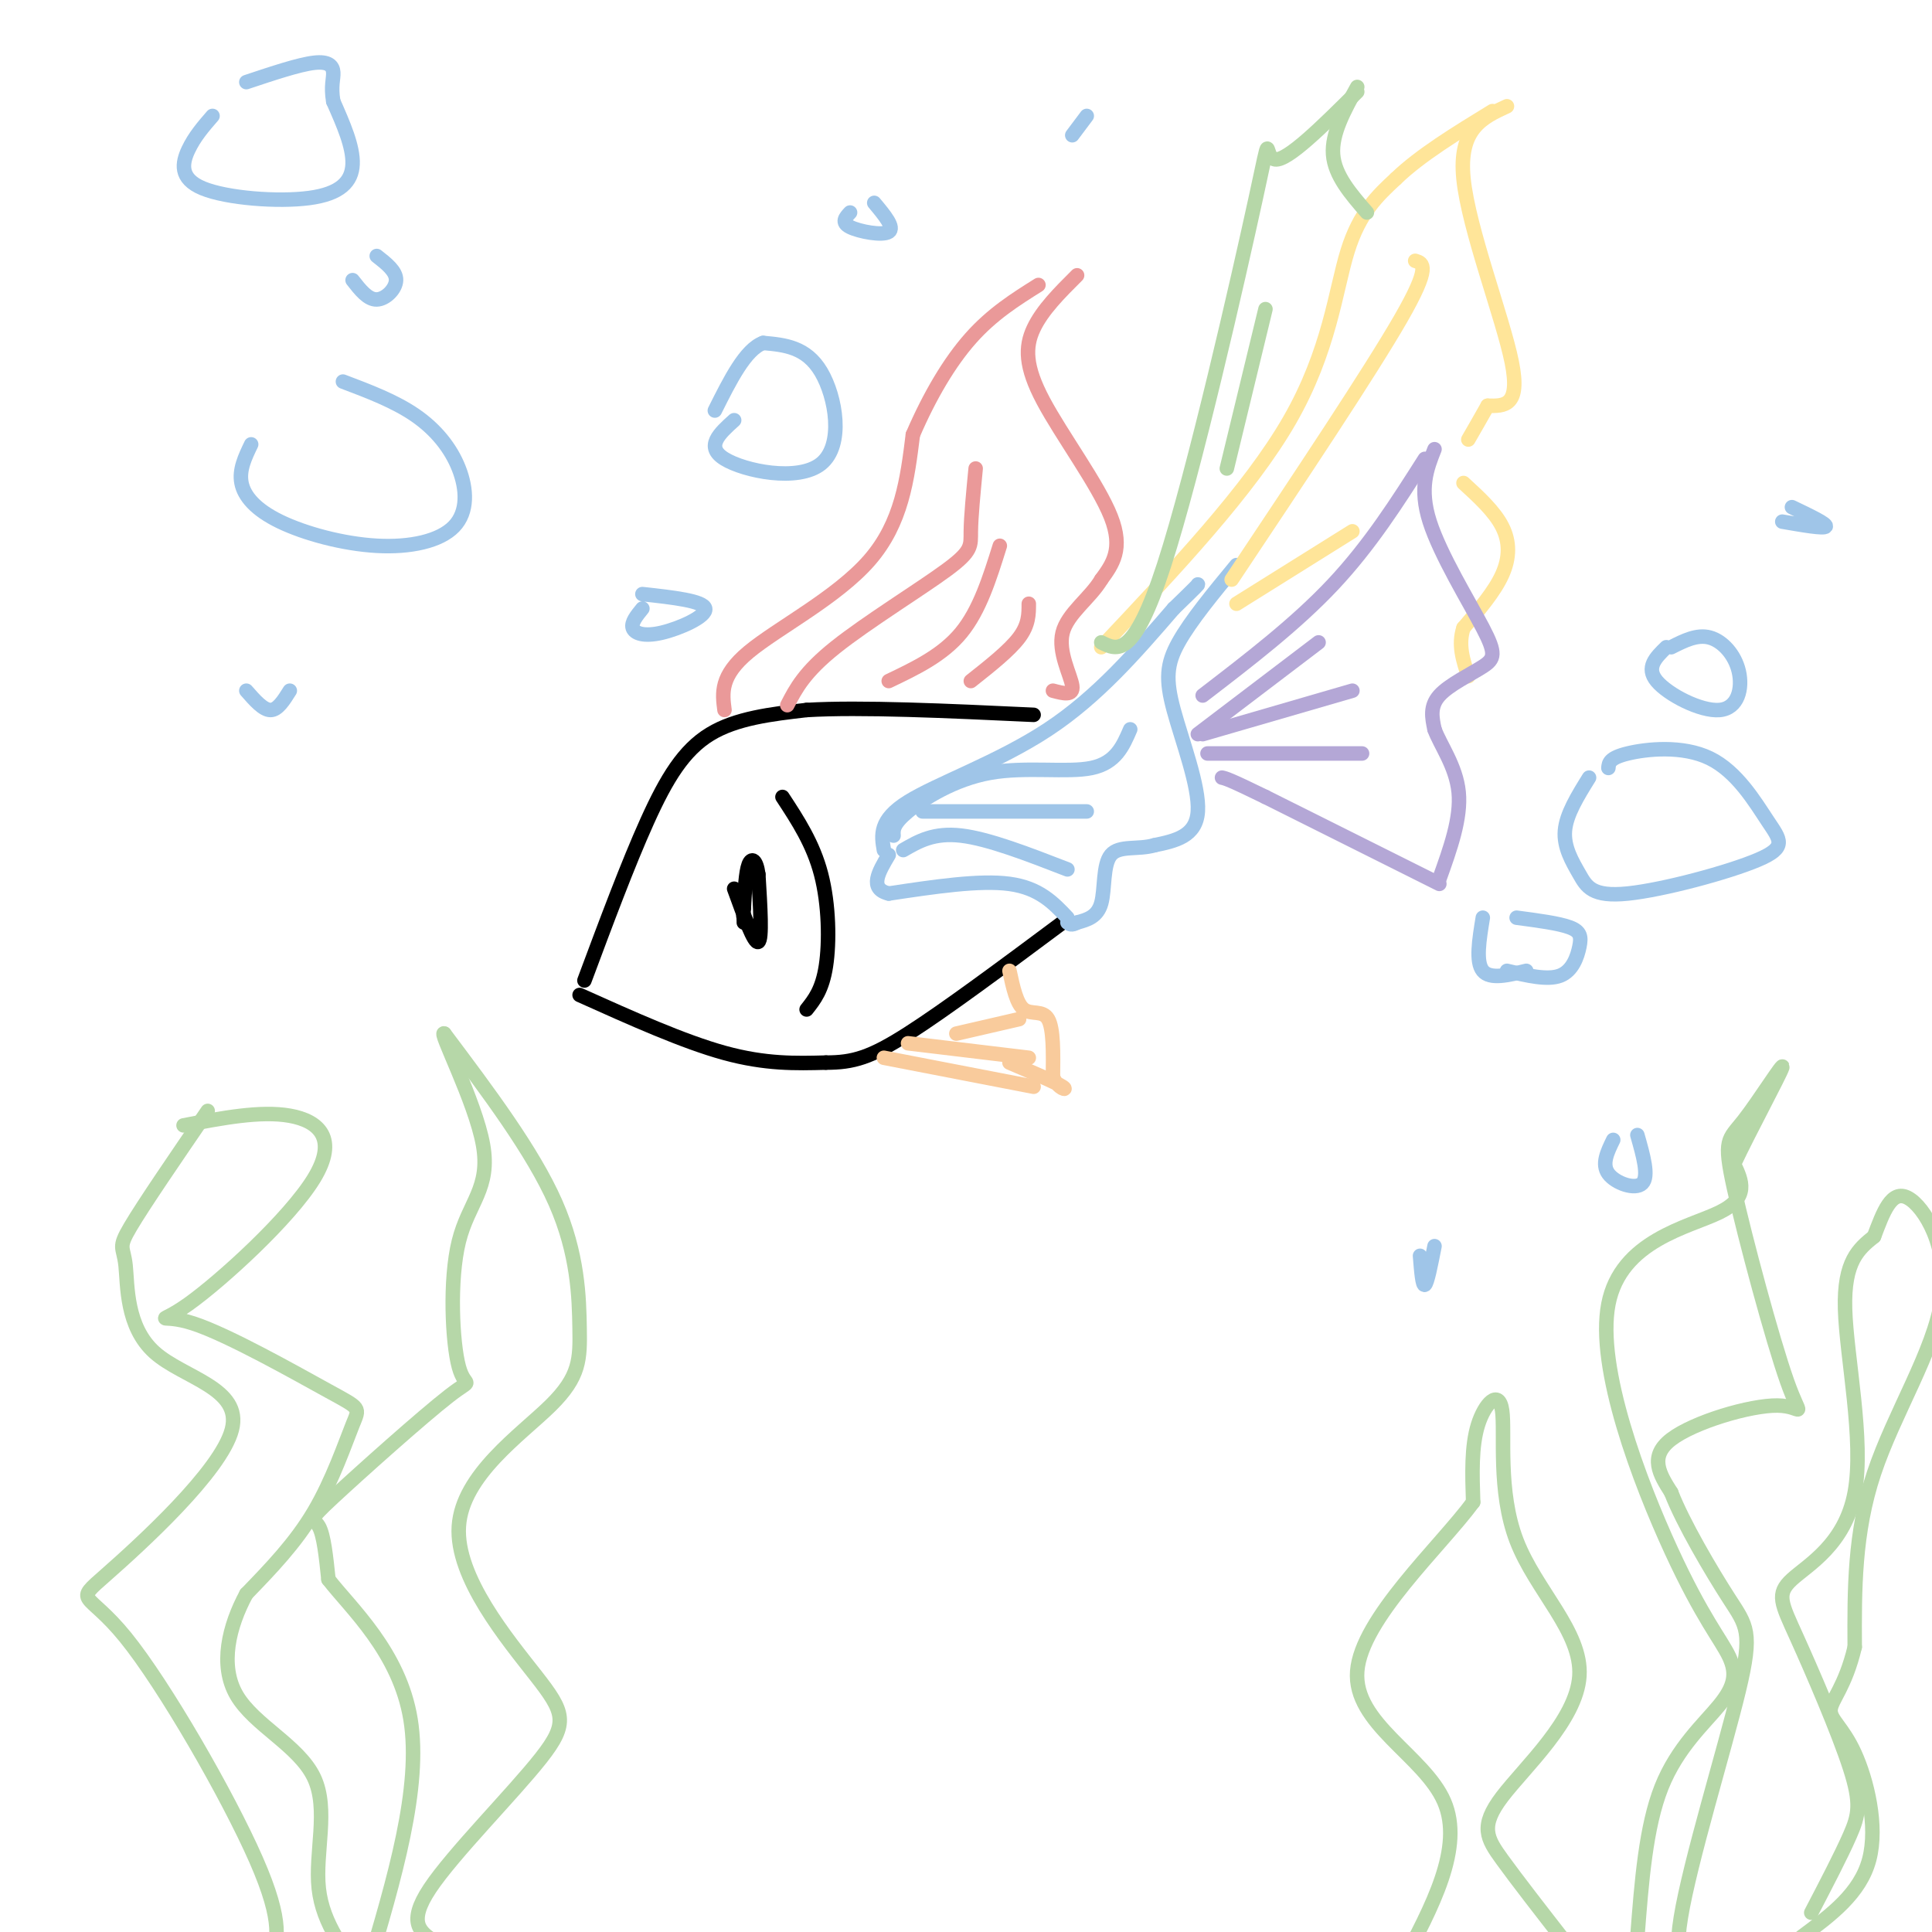 <svg viewBox='0 0 400 400' version='1.1' xmlns='http://www.w3.org/2000/svg' xmlns:xlink='http://www.w3.org/1999/xlink'><g fill='none' stroke='rgb(0,0,0)' stroke-width='3' stroke-linecap='round' stroke-linejoin='round'><path d='M121,203c4.489,-12.044 8.978,-24.089 13,-33c4.022,-8.911 7.578,-14.689 13,-18c5.422,-3.311 12.711,-4.156 20,-5'/><path d='M167,147c11.167,-0.667 29.083,0.167 47,1'/><path d='M120,206c10.750,4.833 21.500,9.667 30,12c8.500,2.333 14.750,2.167 21,2'/><path d='M171,220c5.622,0.000 9.178,-1.000 17,-6c7.822,-5.000 19.911,-14.000 32,-23'/><path d='M162,165c3.178,4.844 6.356,9.689 8,16c1.644,6.311 1.756,14.089 1,19c-0.756,4.911 -2.378,6.956 -4,9'/><path d='M152,184c2.083,5.750 4.167,11.500 5,11c0.833,-0.500 0.417,-7.250 0,-14'/><path d='M157,181c-0.400,-3.022 -1.400,-3.578 -2,-2c-0.600,1.578 -0.800,5.289 -1,9'/><path d='M154,188c-0.167,1.833 -0.083,1.917 0,2'/><path d='M154,191c0.000,0.000 0.000,-1.000 0,-1'/></g>
<g fill='none' stroke='rgb(159,197,232)' stroke-width='3' stroke-linecap='round' stroke-linejoin='round'><path d='M183,176c-0.533,-3.111 -1.067,-6.222 5,-10c6.067,-3.778 18.733,-8.222 29,-15c10.267,-6.778 18.133,-15.889 26,-25'/><path d='M243,126c5.167,-5.000 5.083,-5.000 5,-5'/><path d='M256,117c-4.756,5.762 -9.512,11.524 -12,16c-2.488,4.476 -2.708,7.667 -1,14c1.708,6.333 5.345,15.810 5,21c-0.345,5.190 -4.673,6.095 -9,7'/><path d='M239,175c-3.369,0.988 -7.292,-0.042 -9,2c-1.708,2.042 -1.202,7.155 -2,10c-0.798,2.845 -2.899,3.423 -5,4'/><path d='M223,191c-1.167,0.667 -1.583,0.333 -2,0'/><path d='M221,190c-2.917,-3.083 -5.833,-6.167 -12,-7c-6.167,-0.833 -15.583,0.583 -25,2'/><path d='M184,185c-4.167,-1.000 -2.083,-4.500 0,-8'/><path d='M185,173c-0.077,-1.190 -0.155,-2.381 3,-5c3.155,-2.619 9.542,-6.667 17,-8c7.458,-1.333 15.988,0.048 21,-1c5.012,-1.048 6.506,-4.524 8,-8'/><path d='M191,168c0.000,0.000 34.000,0.000 34,0'/><path d='M187,176c3.167,-1.833 6.333,-3.667 12,-3c5.667,0.667 13.833,3.833 22,7'/></g>
<g fill='none' stroke='rgb(234,153,153)' stroke-width='3' stroke-linecap='round' stroke-linejoin='round'><path d='M150,147c-0.467,-3.533 -0.933,-7.067 5,-12c5.933,-4.933 18.267,-11.267 25,-19c6.733,-7.733 7.867,-16.867 9,-26'/><path d='M189,90c3.444,-8.000 7.556,-15.000 12,-20c4.444,-5.000 9.222,-8.000 14,-11'/><path d='M223,57c-3.601,3.589 -7.202,7.179 -9,11c-1.798,3.821 -1.792,7.875 2,15c3.792,7.125 11.369,17.321 14,24c2.631,6.679 0.315,9.839 -2,13'/><path d='M228,120c-2.286,3.857 -7.000,7.000 -8,11c-1.000,4.000 1.714,8.857 2,11c0.286,2.143 -1.857,1.571 -4,1'/><path d='M163,146c1.768,-3.423 3.536,-6.845 10,-12c6.464,-5.155 17.625,-12.042 23,-16c5.375,-3.958 4.964,-4.988 5,-8c0.036,-3.012 0.518,-8.006 1,-13'/><path d='M184,141c5.583,-2.667 11.167,-5.333 15,-10c3.833,-4.667 5.917,-11.333 8,-18'/><path d='M201,141c4.000,-3.167 8.000,-6.333 10,-9c2.000,-2.667 2.000,-4.833 2,-7'/></g>
<g fill='none' stroke='rgb(249,203,156)' stroke-width='3' stroke-linecap='round' stroke-linejoin='round'><path d='M183,219c0.000,0.000 31.000,6.000 31,6'/><path d='M209,201c0.733,3.422 1.467,6.844 3,8c1.533,1.156 3.867,0.044 5,2c1.133,1.956 1.067,6.978 1,12'/><path d='M218,223c1.089,2.533 3.311,2.867 2,2c-1.311,-0.867 -6.156,-2.933 -11,-5'/><path d='M188,216c0.000,0.000 25.000,3.000 25,3'/><path d='M198,214c0.000,0.000 13.000,-3.000 13,-3'/></g>
<g fill='none' stroke='rgb(255,229,153)' stroke-width='3' stroke-linecap='round' stroke-linejoin='round'><path d='M228,134c15.356,-16.289 30.711,-32.578 39,-47c8.289,-14.422 9.511,-26.978 12,-35c2.489,-8.022 6.244,-11.511 10,-15'/><path d='M289,37c5.000,-4.833 12.500,-9.417 20,-14'/><path d='M312,22c-5.022,2.311 -10.044,4.622 -9,15c1.044,10.378 8.156,28.822 10,38c1.844,9.178 -1.578,9.089 -5,9'/><path d='M308,84c-1.500,2.667 -2.750,4.833 -4,7'/><path d='M303,100c3.200,2.933 6.400,5.867 8,9c1.600,3.133 1.600,6.467 0,10c-1.600,3.533 -4.800,7.267 -8,11'/><path d='M303,130c-1.167,3.500 -0.083,6.750 1,10'/></g>
<g fill='none' stroke='rgb(182,215,168)' stroke-width='3' stroke-linecap='round' stroke-linejoin='round'><path d='M228,133c3.363,1.679 6.726,3.357 13,-16c6.274,-19.357 15.458,-59.750 19,-76c3.542,-16.250 1.440,-8.357 4,-8c2.560,0.357 9.780,-6.821 17,-14'/><path d='M281,18c-2.667,4.833 -5.333,9.667 -5,14c0.333,4.333 3.667,8.167 7,12'/></g>
<g fill='none' stroke='rgb(180,167,214)' stroke-width='3' stroke-linecap='round' stroke-linejoin='round'><path d='M249,144c9.667,-7.417 19.333,-14.833 27,-23c7.667,-8.167 13.333,-17.083 19,-26'/><path d='M297,93c-1.598,4.054 -3.196,8.108 -1,15c2.196,6.892 8.187,16.620 11,22c2.813,5.380 2.450,6.410 0,8c-2.450,1.590 -6.986,3.740 -9,6c-2.014,2.260 -1.507,4.630 -1,7'/><path d='M297,151c1.133,3.178 4.467,7.622 5,13c0.533,5.378 -1.733,11.689 -4,18'/><path d='M298,183c0.000,0.000 -36.000,-18.000 -36,-18'/><path d='M262,165c-7.500,-3.667 -8.250,-3.833 -9,-4'/><path d='M248,152c0.000,0.000 25.000,-19.000 25,-19'/><path d='M249,152c0.000,0.000 31.000,-9.000 31,-9'/><path d='M250,156c0.000,0.000 32.000,0.000 32,0'/></g>
<g fill='none' stroke='rgb(255,229,153)' stroke-width='3' stroke-linecap='round' stroke-linejoin='round'><path d='M255,120c14.333,-21.500 28.667,-43.000 35,-54c6.333,-11.000 4.667,-11.500 3,-12'/><path d='M256,125c0.000,0.000 24.000,-15.000 24,-15'/></g>
<g fill='none' stroke='rgb(182,215,168)' stroke-width='3' stroke-linecap='round' stroke-linejoin='round'><path d='M254,97c0.000,0.000 8.000,-33.000 8,-33'/></g>
<g fill='none' stroke='rgb(159,197,232)' stroke-width='3' stroke-linecap='round' stroke-linejoin='round'><path d='M133,126c-1.179,1.446 -2.357,2.893 -2,4c0.357,1.107 2.250,1.875 6,1c3.750,-0.875 9.357,-3.393 9,-5c-0.357,-1.607 -6.679,-2.304 -13,-3'/><path d='M152,87c-3.036,2.738 -6.071,5.476 -2,8c4.071,2.524 15.250,4.833 20,1c4.750,-3.833 3.071,-13.810 0,-19c-3.071,-5.190 -7.536,-5.595 -12,-6'/><path d='M158,71c-3.667,1.333 -6.833,7.667 -10,14'/><path d='M176,44c-0.956,1.022 -1.911,2.044 0,3c1.911,0.956 6.689,1.844 8,1c1.311,-0.844 -0.844,-3.422 -3,-6'/><path d='M222,28c0.000,0.000 3.000,-4.000 3,-4'/><path d='M312,201c4.202,0.994 8.405,1.988 11,1c2.595,-0.988 3.583,-3.958 4,-6c0.417,-2.042 0.262,-3.155 -2,-4c-2.262,-0.845 -6.631,-1.423 -11,-2'/><path d='M329,161c-2.360,3.798 -4.720,7.596 -5,11c-0.280,3.404 1.521,6.413 3,9c1.479,2.587 2.635,4.751 10,4c7.365,-0.751 20.940,-4.417 27,-7c6.060,-2.583 4.604,-4.084 2,-8c-2.604,-3.916 -6.355,-10.247 -12,-13c-5.645,-2.753 -13.184,-1.930 -17,-1c-3.816,0.930 -3.908,1.965 -4,3'/><path d='M307,190c-0.750,4.583 -1.500,9.167 0,11c1.500,1.833 5.250,0.917 9,0'/><path d='M345,134c-2.161,2.096 -4.322,4.191 -2,7c2.322,2.809 9.128,6.330 13,6c3.872,-0.330 4.812,-4.512 4,-8c-0.812,-3.488 -3.375,-6.282 -6,-7c-2.625,-0.718 -5.313,0.641 -8,2'/><path d='M369,108c4.333,0.750 8.667,1.500 9,1c0.333,-0.500 -3.333,-2.250 -7,-4'/><path d='M294,260c0.250,3.167 0.500,6.333 1,6c0.500,-0.333 1.250,-4.167 2,-8'/><path d='M334,236c-1.222,2.511 -2.444,5.022 -1,7c1.444,1.978 5.556,3.422 7,2c1.444,-1.422 0.222,-5.711 -1,-10'/><path d='M51,143c1.750,2.000 3.500,4.000 5,4c1.500,0.000 2.750,-2.000 4,-4'/><path d='M52,92c-1.269,2.639 -2.538,5.278 -2,8c0.538,2.722 2.882,5.528 8,8c5.118,2.472 13.010,4.610 20,5c6.990,0.390 13.080,-0.968 16,-4c2.920,-3.032 2.671,-7.739 1,-12c-1.671,-4.261 -4.763,-8.074 -9,-11c-4.237,-2.926 -9.618,-4.963 -15,-7'/><path d='M73,58c1.578,2.022 3.156,4.044 5,4c1.844,-0.044 3.956,-2.156 4,-4c0.044,-1.844 -1.978,-3.422 -4,-5'/><path d='M44,24c-1.864,2.148 -3.729,4.297 -5,7c-1.271,2.703 -1.949,5.962 3,8c4.949,2.038 15.525,2.856 22,2c6.475,-0.856 8.850,-3.388 9,-7c0.150,-3.612 -1.925,-8.306 -4,-13'/><path d='M69,21c-0.548,-3.202 0.083,-4.708 0,-6c-0.083,-1.292 -0.881,-2.369 -4,-2c-3.119,0.369 -8.560,2.185 -14,4'/></g>
<g fill='none' stroke='rgb(182,215,168)' stroke-width='3' stroke-linecap='round' stroke-linejoin='round'><path d='M43,230c-6.652,9.718 -13.304,19.436 -16,24c-2.696,4.564 -1.435,3.975 -1,8c0.435,4.025 0.046,12.666 6,18c5.954,5.334 18.253,7.363 16,16c-2.253,8.637 -19.057,23.882 -26,30c-6.943,6.118 -4.023,3.109 4,13c8.023,9.891 21.149,32.683 27,46c5.851,13.317 4.425,17.158 3,21'/><path d='M38,233c7.992,-1.532 15.984,-3.065 22,-2c6.016,1.065 10.054,4.727 5,13c-5.054,8.273 -19.202,21.157 -26,26c-6.798,4.843 -6.247,1.646 1,4c7.247,2.354 21.190,10.260 28,14c6.810,3.740 6.487,3.315 5,7c-1.487,3.685 -4.139,11.482 -8,18c-3.861,6.518 -8.930,11.759 -14,17'/><path d='M51,330c-3.604,6.662 -5.616,14.817 -2,21c3.616,6.183 12.858,10.396 16,17c3.142,6.604 0.183,15.601 1,23c0.817,7.399 5.408,13.199 10,19'/><path d='M90,402c-2.890,-1.903 -5.780,-3.807 -1,-11c4.780,-7.193 17.229,-19.677 23,-27c5.771,-7.323 4.865,-9.486 -1,-17c-5.865,-7.514 -16.690,-20.381 -16,-31c0.690,-10.619 12.896,-18.991 19,-25c6.104,-6.009 6.105,-9.656 6,-16c-0.105,-6.344 -0.316,-15.384 -5,-26c-4.684,-10.616 -13.842,-22.808 -23,-35'/><path d='M92,214c-1.461,-0.999 6.387,14.004 8,23c1.613,8.996 -3.008,11.986 -5,20c-1.992,8.014 -1.354,21.054 0,26c1.354,4.946 3.425,1.800 -2,6c-5.425,4.200 -18.345,15.746 -24,21c-5.655,5.254 -4.044,4.215 -3,6c1.044,1.785 1.522,6.392 2,11'/><path d='M68,327c4.489,5.844 14.711,14.956 17,29c2.289,14.044 -3.356,33.022 -9,52'/><path d='M324,402c-4.907,-6.302 -9.814,-12.605 -13,-17c-3.186,-4.395 -4.651,-6.883 0,-13c4.651,-6.117 15.417,-15.863 16,-25c0.583,-9.137 -9.019,-17.666 -13,-28c-3.981,-10.334 -2.341,-22.475 -3,-27c-0.659,-4.525 -3.617,-1.436 -5,3c-1.383,4.436 -1.192,10.218 -1,16'/><path d='M305,311c-6.762,9.190 -23.167,24.167 -24,35c-0.833,10.833 13.905,17.524 18,27c4.095,9.476 -2.452,21.738 -9,34'/><path d='M339,401c0.871,-11.403 1.743,-22.805 5,-31c3.257,-8.195 8.900,-13.181 12,-17c3.100,-3.819 3.657,-6.471 2,-10c-1.657,-3.529 -5.527,-7.936 -12,-22c-6.473,-14.064 -15.551,-37.787 -13,-51c2.551,-13.213 16.729,-15.918 23,-19c6.271,-3.082 4.636,-6.541 3,-10'/><path d='M359,241c3.139,-6.687 9.485,-18.404 10,-20c0.515,-1.596 -4.801,6.928 -8,11c-3.199,4.072 -4.280,3.690 -2,14c2.280,10.310 7.920,31.310 11,40c3.080,8.690 3.598,5.070 -2,5c-5.598,-0.070 -17.314,3.408 -22,7c-4.686,3.592 -2.343,7.296 0,11'/><path d='M346,309c2.389,6.247 8.362,16.365 12,22c3.638,5.635 4.941,6.786 2,19c-2.941,12.214 -10.126,35.490 -12,47c-1.874,11.510 1.563,11.255 5,11'/><path d='M375,396c3.086,-5.918 6.171,-11.836 8,-16c1.829,-4.164 2.400,-6.576 0,-14c-2.400,-7.424 -7.773,-19.862 -11,-27c-3.227,-7.138 -4.308,-8.975 -1,-12c3.308,-3.025 11.006,-7.237 13,-18c1.994,-10.763 -1.716,-28.075 -2,-38c-0.284,-9.925 2.858,-12.462 6,-15'/><path d='M388,256c1.879,-4.946 3.576,-9.810 7,-8c3.424,1.810 8.576,10.295 7,21c-1.576,10.705 -9.879,23.630 -14,36c-4.121,12.370 -4.061,24.185 -4,36'/><path d='M384,341c-1.962,8.268 -4.866,10.938 -5,13c-0.134,2.062 2.502,3.517 5,9c2.498,5.483 4.856,14.995 3,22c-1.856,7.005 -7.928,11.502 -14,16'/></g>
</svg>